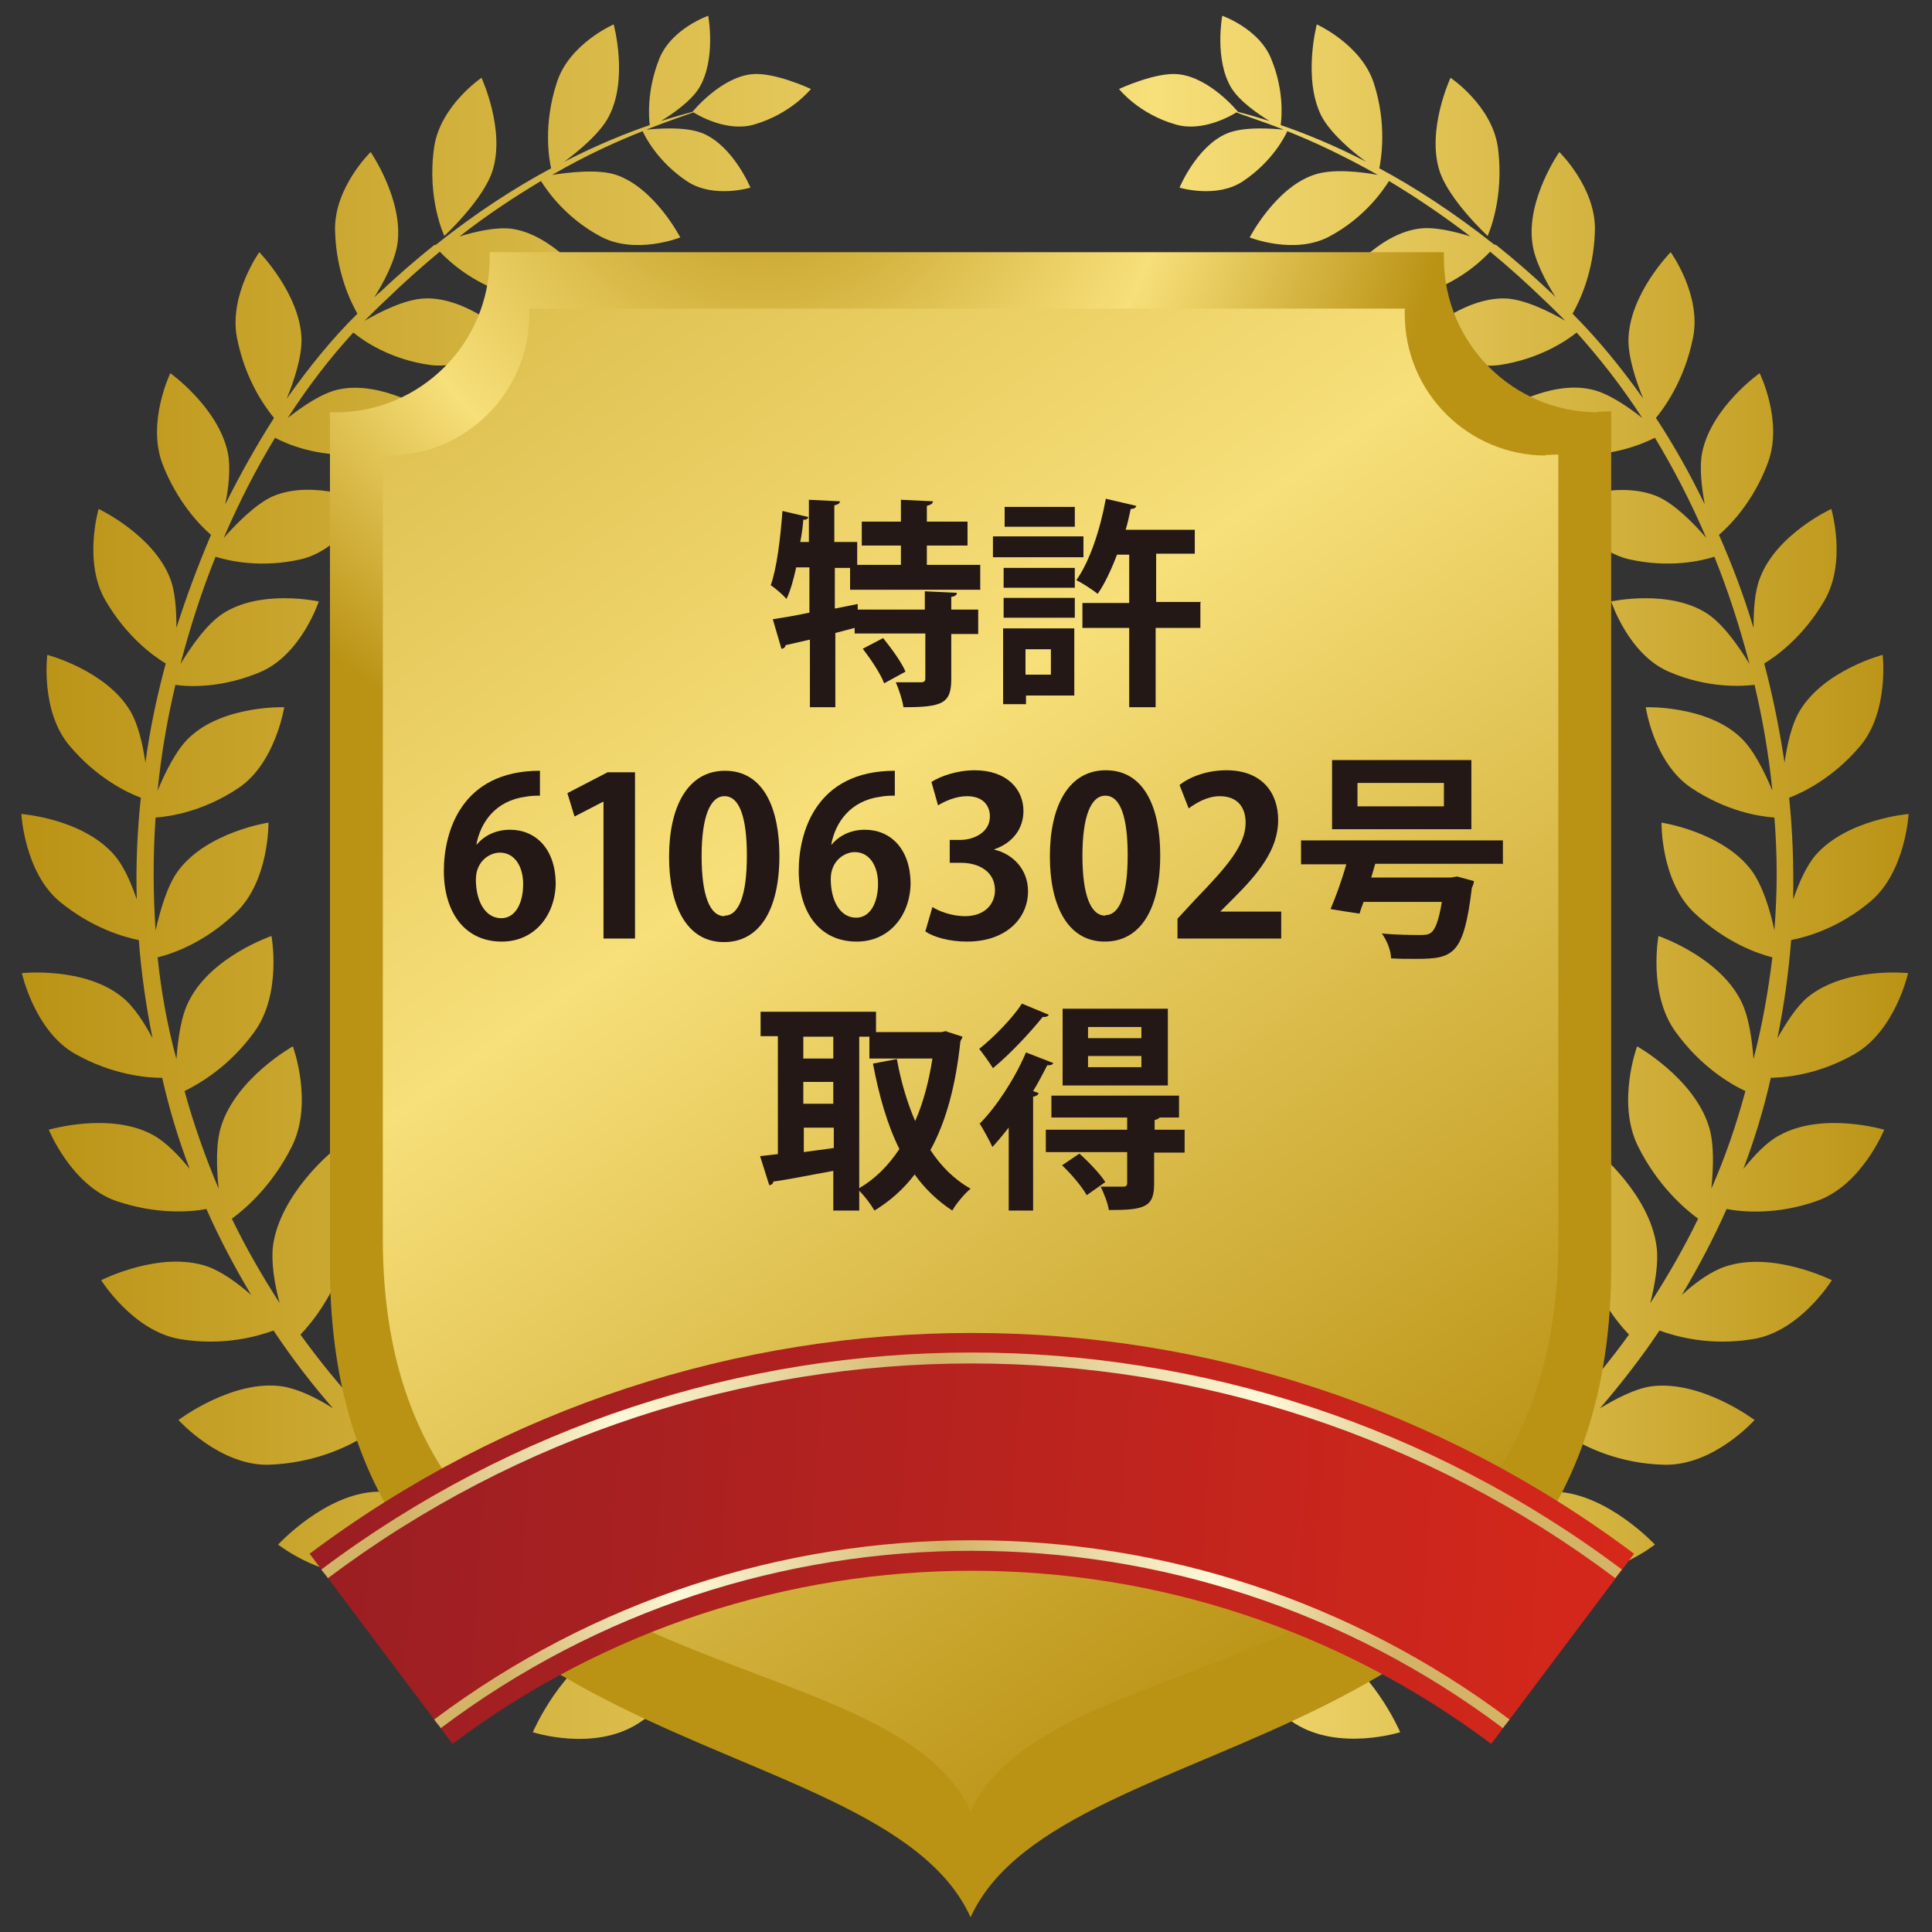 <?xml version="1.0" encoding="UTF-8"?>
<svg id="_レイヤー_1" data-name="レイヤー 1" xmlns="http://www.w3.org/2000/svg" version="1.1" xmlns:xlink="http://www.w3.org/1999/xlink" viewBox="0 0 380 380">
  <rect x="0" y="0" width="380" height="380" fill="#333333" stroke="none"/>
  <defs>
    <style>
      .cls-1 {
        fill: url(#linear-gradient);
      }

      .cls-1, .cls-2, .cls-3, .cls-4, .cls-5, .cls-6, .cls-7 {
        stroke-width: 0px;
      }

      .cls-2 {
        fill: url(#linear-gradient-3);
      }

      .cls-2, .cls-6, .cls-7 {
        fill-rule: evenodd;
      }

      .cls-3 {
        fill: url(#linear-gradient-2);
      }

      .cls-4 {
        fill: url(#radial-gradient);
      }

      .cls-5 {
        fill: #231815;
      }

      .cls-6 {
        fill: url(#GradientFill_7);
      }

      .cls-7 {
        fill: url(#linear-gradient-4);
      }
    </style>
    <linearGradient id="linear-gradient" x1="4.1" y1="180.8" x2="375.9" y2="180.8" gradientUnits="userSpaceOnUse">
      <stop offset="0" stop-color="#ba9315"/>
      <stop offset=".6" stop-color="#f7df79"/>
      <stop offset="1" stop-color="#ba9315"/>
    </linearGradient>
    <radialGradient id="radial-gradient" cx="149.6" cy="22.5" fx="149.6" fy="22.5" r="135.8" gradientUnits="userSpaceOnUse">
      <stop offset="0" stop-color="#ba9315"/>
      <stop offset=".6" stop-color="#f7df79"/>
      <stop offset="1" stop-color="#ba9315"/>
    </radialGradient>
    <linearGradient id="linear-gradient-2" x1="5.5" y1="-79.4" x2="281.7" y2="308.2" xlink:href="#linear-gradient"/>
    <linearGradient id="GradientFill_7" data-name="GradientFill 7" x1="62.4" y1="296.9" x2="329.8" y2="315.6" gradientUnits="userSpaceOnUse">
      <stop offset="0" stop-color="#9a1e23"/>
      <stop offset="1" stop-color="#d8281a"/>
    </linearGradient>
    <linearGradient id="linear-gradient-3" x1="79.9" y1="297.2" x2="291.6" y2="286.1" gradientUnits="userSpaceOnUse">
      <stop offset="0" stop-color="#d3b366"/>
      <stop offset=".2" stop-color="#fdf9d9"/>
      <stop offset=".5" stop-color="#d3b366"/>
      <stop offset=".8" stop-color="#fdf9d9"/>
      <stop offset="1" stop-color="#d3b366"/>
    </linearGradient>
    <linearGradient id="linear-gradient-4" x1="99.2" y1="328.9" x2="274.2" y2="319.7" xlink:href="#linear-gradient-3"/>
  </defs>
  <path class="cls-1" d="M348.3,212c-1.4,6.2-3.2,12.1-5.4,17.9,2.1-2.6,4.6-5.3,7.1-6.6,8.5-4.7,20.6-1.1,20.6-1.1,0,0-4.4,10.9-13.2,14-7.9,2.8-14.6,2.2-17.8,1.6-2.6,5.9-5.6,11.5-8.8,16.9,2.6-2.4,5.8-4.7,8.6-5.6,9.3-3.1,20.9,2.7,20.9,2.7,0,0-6.3,10.2-15.6,11.6-8.5,1.4-15.3-.6-18.3-1.7-3.6,5.4-7.6,10.5-11.7,15.3,3.1-1.9,6.8-3.8,9.9-4.3,9.9-1.4,20.5,6.6,20.5,6.6,0,0-8,9-17.7,8.8-8.9-.2-15.4-3.5-18.2-5.2-4.4,4.6-9.1,9-13.8,12.9,3.4-1.4,7.4-2.5,10.6-2.4,10.2.4,19.5,10.4,19.5,10.4,0,0-9.6,7.6-19.3,5.6-8.8-1.9-14.8-6.3-17.3-8.5-4.8,3.6-9.7,6.9-14.6,9.7,3.4-.6,7-.9,9.9-.3,10.2,2.3,17.8,14.1,17.8,14.1,0,0-10.9,5.9-20.3,2-8.2-3.4-13.4-8.6-15.7-11.4-5.3,2.6-10.6,4.8-15.8,6.6,3.4,0,7,.4,9.7,1.6,9.8,4.2,15.5,17.5,15.5,17.5,0,0-12,3.8-20.7-1.7-7.9-5.1-12.2-11.5-14-14.7-19.1,3.6-33,10.9-42.7,17.8,5.7,4.8,7.5,8.3,7.5,8.3l-6.4,8s-2.9-4.3-9-9.9c-6.2,5.6-9,9.9-9,9.9l-6.4-8s1.8-3.5,7.5-8.3c-9.6-6.9-23.6-14.2-42.7-17.8-1.8,3.2-6.1,9.6-14,14.7-8.8,5.6-20.7,1.7-20.7,1.7,0,0,5.7-13.3,15.5-17.5,2.7-1.1,6.3-1.5,9.7-1.6-5.2-1.7-10.5-3.9-15.8-6.6-2.3,2.8-7.5,8.1-15.7,11.4-9.3,3.8-20.3-2-20.3-2,0,0,7.7-11.8,17.8-14.1,2.8-.6,6.5-.3,9.9.3-4.9-2.9-9.8-6.1-14.6-9.7-2.6,2.2-8.5,6.6-17.3,8.5-9.6,2-19.3-5.6-19.3-5.6,0,0,9.3-10.1,19.5-10.4,3.2-.1,7.1,1,10.6,2.4-4.8-4-9.4-8.3-13.8-12.9-2.8,1.7-9.3,4.9-18.2,5.2-9.6.2-17.7-8.8-17.7-8.8,0,0,10.7-8.1,20.5-6.6,3.1.5,6.8,2.3,9.9,4.3-4.2-4.8-8.1-9.9-11.7-15.3-3,1.1-9.8,3.1-18.3,1.7-9.3-1.5-15.6-11.6-15.6-11.6,0,0,11.6-5.9,20.9-2.7,2.8,1,6,3.3,8.6,5.6-3.2-5.4-6.2-11-8.8-16.9-3.2.6-9.9,1.1-17.8-1.6-8.8-3.1-13.2-14-13.2-14,0,0,12.2-3.6,20.6,1.1,2.5,1.4,5,4,7.1,6.6-2.2-5.8-4-11.7-5.4-17.9-3.1,0-9.8-.6-17.1-4.7-8-4.5-10.5-15.9-10.5-15.9,0,0,12.3-1.3,19.7,4.7,2.3,1.8,4.4,5.1,6,8.1-1.3-6.4-2.2-12.8-2.7-19.3-3-.6-9.3-2.4-15.6-7.6-6.9-5.8-7.5-17.2-7.5-17.2,0,0,12.1.9,18.3,8.1,1.9,2.2,3.3,5.5,4.4,8.7-.2-6.7.1-13.4.8-20-2.7-1-8.7-3.9-14-10.2-5.8-6.8-4.4-17.9-4.4-17.9,0,0,11.5,3,16.3,11,1.6,2.7,2.5,6.7,3,10.2.9-6.7,2.3-13.2,4-19.5-2.5-1.5-7.7-5.3-11.8-12.3-4.5-7.6-1.4-18.1-1.4-18.1,0,0,10.6,5,14,13.5,1.1,2.7,1.3,6.5,1.3,9.9,2-6.3,4.3-12.4,6.8-18.3-2.1-1.8-6.7-6.5-9.6-14.1-3-8.2,1.6-17.7,1.6-17.7,0,0,9.4,6.7,11.3,15.6.6,2.9.2,6.8-.5,10.2,3-6,6.2-11.7,9.6-17-1.4-1.7-5.6-7.1-7.3-15.8-1.6-8.4,4.4-16.8,4.4-16.8,0,0,8,8.2,8.3,17,.1,3.6-1.5,8.4-2.9,11.8,4.4-6.2,9-11.9,13.9-16.7-1.2-2.1-4.2-8-4.4-16.4-.2-8.4,7-15.4,7-15.4,0,0,6.4,9.3,5.3,17.9-.5,3.5-2.7,7.7-4.6,10.7.3-.3.7-.7,1.1-1,3.6-3.4,7.2-6.5,10.7-9.3,0,0,0,0,0,0,0,0,.2,0,.4-.1,8-6.4,15.7-11.3,22.6-15-.4-1.7-1.6-8.5,1.1-16.8,2.4-7.7,11.2-11.5,11.2-11.5,0,0,2.9,10.6-.9,18-1.7,3.4-6,6.9-8.8,9,6.6-3.4,12.4-5.7,16.8-7.2-.2-1.5-.6-6.9,1.9-13.1,2.4-5.9,9.6-8.4,9.6-8.4,0,0,1.6,8.6-1.8,14.2-1.6,2.6-5.2,5.1-7.5,6.5,2.9-.9,5.1-1.5,6.2-1.8,0,0,0,0,0,0,0,0,5.4-6.7,11.6-7.4,4.5-.5,11.7,2.9,11.7,2.9,0,0-3.9,4.9-11.2,7-5.2,1.5-10.8-1.7-11.9-2.4-1.4.5-4.7,1.6-9.3,3.4,2.1-.2,7.9-.7,11.3.8,5.9,2.6,9.2,10.6,9.2,10.6,0,0-7.2,2.2-12.4-1.2-5.9-3.9-8.4-9-8.8-9.9-4.8,1.9-10.9,4.6-17.8,8.6,3.3-.5,9-1.2,12.6,0,7.6,2.6,12.6,12.3,12.6,12.3,0,0-8.8,3.5-15.7-.2-6.9-3.7-10.5-9-11.7-10.9-5,3-10.4,6.5-16,10.9,3.2-1,7.3-1.9,10.3-1.5,8.1,1.2,14.7,10,14.7,10,0,0-8.3,5.2-15.8,2.7-6.8-2.2-11.2-6.2-13.1-8.2-3.5,2.9-7,6-10.6,9.5-1.4,1.3-2.8,2.7-4.2,4.1,3.1-1.8,8.1-4.3,11.9-4.4,8.3-.3,16.5,7.4,16.5,7.4,0,0-7.4,6.7-15.4,5.7-8.1-1.1-13.4-4.9-15.2-6.4-4.6,5-8.9,10.6-12.9,16.8,2.8-2.2,6.7-4.9,10-5.6,8.3-1.8,17.8,4.3,17.8,4.3,0,0-6.3,8.2-14.5,8.5-7.6.4-13.4-2-15.8-3.3-3.7,6.1-7.1,12.7-10.1,19.7,2.5-2.8,6.3-6.7,9.7-8.2,8-3.4,18.6,1.1,18.6,1.1,0,0-5,9.4-13.1,11.3-7.9,1.8-14.3.3-16.8-.5-2.7,6.7-5,13.8-6.9,21.1,2-3.3,5.1-7.8,8.3-9.9,7.5-4.9,18.9-2.4,18.9-2.4,0,0-3.4,10.3-11.3,13.8-7.7,3.3-14.3,3-16.9,2.6-1.6,6.8-2.8,13.7-3.5,20.8,1.5-3.6,3.7-8.1,6.3-10.5,6.7-6.3,18.6-5.9,18.6-5.9,0,0-1.7,11-9,15.9-6.9,4.6-13.4,5.6-16.3,5.8-.5,7.3-.5,14.7,0,22.2.9-3.9,2.3-8.9,4.5-11.8,5.7-7.6,17.7-9.4,17.7-9.4,0,0,.2,11.4-6.4,17.7-6.1,5.9-12.5,8.1-15.4,8.8.7,6.7,1.9,13.4,3.7,20,.3-3.9.9-8.5,2.5-11.5,4.4-8.7,16.2-12.7,16.2-12.7,0,0,2.1,11.4-3.4,18.9-5,6.9-10.9,10.2-13.7,11.6,1.8,6.6,4.1,13,6.7,19.2-.4-4-.6-8.8.5-12.3,3-9.5,14.1-15.7,14.1-15.7,0,0,4.1,11.1-.2,19.7-3.9,7.8-9.2,12.3-11.8,14.2,2.8,5.8,6,11.3,9.4,16.6-1-3.7-1.7-8-1.3-11.3,1.4-10.1,11.5-18.4,11.5-18.4,0,0,6,10.4,3.1,19.8-2.5,8.2-6.8,13.6-9.2,16.1,3.6,5,7.5,9.8,11.6,14.2-1.5-3.4-2.8-7.3-2.9-10.5-.3-10.4,8.5-20.7,8.5-20.7,0,0,7.7,9.3,6.5,19.3-1.1,8.5-4.4,14.7-6.4,17.7,4.3,4.3,8.8,8.2,13.4,11.8-2-3.1-3.9-6.6-4.5-9.7-2.1-10.4,5-22.3,5-22.3,0,0,9.4,7.9,9.8,18.2.4,8.7-1.9,15.5-3.4,19,5.2,3.6,10.4,6.8,15.6,9.5-2.7-2.8-5.5-6.3-6.7-9.5-3.9-10.1,1.2-23.4,1.2-23.4,0,0,10.8,6.2,12.9,16.5,1.9,8.9.7,16.3-.3,19.9,5.5,2.5,11,4.4,16.3,5.9-3-2.3-6.2-5.1-7.8-7.9-5.6-9.4-2.7-23.7-2.7-23.7,0,0,11.9,4.3,15.8,14.2,3.2,8.1,3.4,15.3,3.2,19.3,7.7,1.5,14.8,3.6,21.1,5.9,10.7,3.3,18.7,7.1,24.5,10.6,5.9-3.6,13.8-7.3,24.6-10.6,6.3-2.3,13.4-4.4,21.1-5.9-.2-4,0-11.2,3.2-19.3,3.9-9.9,15.8-14.2,15.8-14.2,0,0,2.9,14.3-2.7,23.7-1.7,2.9-4.8,5.7-7.9,7.9,5.3-1.5,10.8-3.4,16.3-5.9-.9-3.7-2.2-11-.3-19.9,2.2-10.2,12.9-16.5,12.9-16.5,0,0,5.1,13.3,1.2,23.4-1.2,3.2-4,6.7-6.7,9.5,5.3-2.7,10.5-5.9,15.6-9.5-1.5-3.4-3.8-10.2-3.4-19,.4-10.3,9.8-18.2,9.8-18.2,0,0,7.1,11.9,5,22.3-.6,3.1-2.5,6.7-4.5,9.7,4.6-3.6,9.1-7.5,13.4-11.8-2-3-5.3-9.2-6.4-17.7-1.2-10,6.5-19.3,6.5-19.3,0,0,8.8,10.2,8.4,20.7,0,3.2-1.4,7.1-2.9,10.5,4.1-4.5,8-9.2,11.6-14.2-2.4-2.5-6.7-7.9-9.2-16.1-2.8-9.4,3.1-19.8,3.1-19.8,0,0,10.1,8.3,11.5,18.4.5,3.3-.3,7.6-1.2,11.3,3.4-5.3,6.6-10.8,9.4-16.6-2.6-1.9-7.9-6.4-11.8-14.2-4.3-8.6-.2-19.7-.2-19.7,0,0,11.1,6.2,14.1,15.7,1.1,3.4.9,8.3.5,12.3,2.7-6.1,4.9-12.5,6.7-19.2-2.8-1.3-8.7-4.7-13.7-11.6-5.5-7.5-3.4-18.9-3.4-18.9,0,0,11.8,4,16.2,12.7,1.6,3.1,2.2,7.7,2.5,11.5,1.7-6.6,2.9-13.3,3.7-20-2.8-.7-9.2-2.9-15.4-8.8-6.6-6.3-6.4-17.7-6.4-17.7,0,0,12,1.8,17.7,9.4,2.2,3,3.7,7.9,4.5,11.8.6-7.5.6-14.9,0-22.2-2.9-.2-9.4-1.2-16.3-5.8-7.4-4.9-9-15.9-9-15.9,0,0,11.9-.4,18.6,5.9,2.6,2.4,4.8,6.9,6.3,10.5-.7-7.1-1.9-14-3.5-20.8-2.6.3-9.3.7-16.9-2.6-7.9-3.4-11.3-13.8-11.3-13.8,0,0,11.4-2.5,18.9,2.4,3.2,2.1,6.3,6.6,8.3,9.9-1.9-7.3-4.2-14.4-6.9-21.1-2.5.8-8.8,2.3-16.8.5-8.2-1.9-13.1-11.3-13.1-11.3,0,0,10.6-4.4,18.6-1.1,3.5,1.5,7.3,5.4,9.7,8.2-3-7-6.4-13.6-10.1-19.7-2.4,1.2-8.2,3.7-15.8,3.3-8.2-.4-14.5-8.5-14.5-8.5,0,0,9.5-6.2,17.8-4.3,3.3.7,7.2,3.4,10,5.6-4-6.2-8.4-11.8-12.9-16.8-1.7,1.4-7.1,5.2-15.2,6.4-8,1.1-15.4-5.7-15.4-5.7,0,0,8.2-7.6,16.5-7.4,3.8.1,8.8,2.6,11.9,4.4-1.4-1.4-2.8-2.8-4.2-4.1-3.6-3.5-7.1-6.6-10.6-9.5-1.9,2-6.2,6-13.1,8.2-7.5,2.5-15.8-2.7-15.8-2.7,0,0,6.6-8.8,14.7-10,3-.5,7.1.5,10.3,1.5-5.6-4.3-11-7.9-16-10.9-1.2,1.9-4.8,7.2-11.7,10.9-6.9,3.7-15.7.2-15.7.2,0,0,5-9.7,12.6-12.3,3.7-1.3,9.3-.6,12.6,0-6.9-3.9-13-6.7-17.8-8.6-.4.9-2.9,6-8.8,9.9-5.2,3.4-12.4,1.2-12.4,1.2,0,0,3.3-8,9.2-10.6,3.4-1.5,9.2-1,11.3-.8-4.6-1.8-7.9-2.8-9.3-3.4-1.1.7-6.7,3.9-11.9,2.4-7.4-2.1-11.2-7-11.2-7,0,0,7.3-3.4,11.7-2.9,6.3.7,11.7,7.4,11.7,7.4,0,0,0,0,0,0,1.2.3,3.3.9,6.2,1.8-2.3-1.4-5.9-3.9-7.5-6.5-3.4-5.6-1.8-14.2-1.8-14.2,0,0,7.2,2.5,9.6,8.4,2.6,6.2,2.1,11.6,1.9,13.1,4.4,1.5,10.2,3.8,16.8,7.2-2.8-2-7-5.6-8.8-9-3.7-7.4-.9-18-.9-18,0,0,8.7,3.9,11.2,11.5,2.7,8.3,1.4,15.2,1.1,16.8,6.9,3.7,14.5,8.6,22.6,15,.2,0,.4.1.4.1,0,0,0,0,0,0,3.5,2.8,7.1,5.9,10.7,9.3.4.3.7.7,1,1-1.9-3-4.2-7.3-4.6-10.7-1.2-8.6,5.3-17.9,5.3-17.9,0,0,7.2,7,7,15.4-.2,8.4-3.2,14.3-4.4,16.4,4.9,4.9,9.5,10.5,13.9,16.7-1.4-3.4-3-8.2-2.9-11.8.3-8.9,8.3-17,8.3-17,0,0,6.1,8.4,4.4,16.8-1.7,8.6-5.9,14.1-7.3,15.8,3.5,5.3,6.7,11,9.6,17-.6-3.4-1.1-7.3-.5-10.2,1.8-8.9,11.3-15.6,11.3-15.6,0,0,4.7,9.5,1.6,17.7-2.9,7.7-7.5,12.3-9.6,14.1,2.6,5.9,4.9,12,6.8,18.3,0-3.4.2-7.2,1.3-9.9,3.3-8.6,14-13.5,14-13.5,0,0,3.1,10.5-1.4,18.1-4.1,7-9.3,10.8-11.8,12.3,1.7,6.4,3,12.9,4,19.5.5-3.5,1.4-7.6,3-10.2,4.8-8,16.3-11,16.3-11,0,0,1.3,11.1-4.4,17.9-5.3,6.3-11.3,9.2-14,10.2.7,6.6.9,13.2.8,20,1.1-3.2,2.6-6.6,4.4-8.7,6.2-7.1,18.3-8.1,18.3-8.1,0,0-.6,11.4-7.5,17.2-6.3,5.3-12.6,7-15.6,7.6-.5,6.4-1.4,12.9-2.7,19.3,1.7-3,3.8-6.3,6-8.1,7.4-6,19.7-4.7,19.7-4.7,0,0-2.5,11.3-10.5,15.9-7.3,4.2-14,4.7-17.1,4.7ZM292.6,46.4s3.4-7.3,2-17.5c-1.2-8.2-9.3-13.6-9.3-13.6,0,0-4.7,10.1-2.2,18.2,1.8,5.8,9.5,12.9,9.5,12.9ZM96.9,33.5c2.5-8.1-2.2-18.2-2.2-18.2,0,0-8.1,5.5-9.3,13.6-1.5,10.2,2,17.5,2,17.5,0,0,7.7-7.1,9.5-12.9Z"/>
  <g>
    <path class="cls-4" d="M314.3,81.1c-16.7,0-30.3-13.6-30.3-30.3s0-.8,0-1.2H96.3c0,.4,0,.8,0,1.2,0,16.7-13.6,30.3-30.3,30.3s-.7,0-1.1,0v168.4h0c.3,98.7,108,87.8,126,127.6h0c0,0,0,0,0,0h0s0,0,0,0c18.1-39.7,125.7-28.9,126-127.6h0V80.9c-.9,0-1.8.1-2.8.1Z"/>
    <path class="cls-3" d="M304.1,89.6c-15.3,0-27.8-12.4-27.8-27.8s0-.7,0-1.1H104.1c0,.4,0,.7,0,1.1,0,15.3-12.4,27.8-27.8,27.8s-.7,0-1,0v154.5h0c.3,90.6,99.1,75.7,115.6,112.2h0c0,0,0,0,0,0h0s0,0,0,0c16.6-36.5,115.4-21.6,115.6-112.2h0V89.4c-.8,0-1.7.1-2.6.1Z"/>
  </g>
  <g>
    <path class="cls-6" d="M89,343c60.5-45.4,143.8-45.4,204.3,0,9.4-12.5,18.7-24.9,28.1-37.4-77.2-57.9-183.3-57.9-260.5,0,9.4,12.5,18.7,24.9,28.1,37.4Z"/>
    <path class="cls-2" d="M63.2,308.7c75.8-56.9,180-56.9,255.8,0-.4.6-.9,1.1-1.3,1.7-75-56.3-178.2-56.3-253.2,0-.4-.6-.9-1.1-1.3-1.7h0Z"/>
    <path class="cls-7" d="M85.4,338.2c62.7-47,148.9-47,211.5,0-.4.6-.9,1.1-1.3,1.7-61.9-46.5-147.1-46.5-208.9,0-.4-.6-.9-1.1-1.3-1.7Z"/>
  </g>
  <g>
    <path class="cls-5" d="M192.9,116h-25.7s0-4.3,0-4.3h-3s0,8,0,8l4.5-.9v1.1c0,0,13.2,0,13.2,0v-3.6s6.3.3,6.3.3c0,.4-.3.7-1.1.8v2.5s5.3,0,5.3,0v4.8s-5.3,0-5.3,0v8.9c0,4.8-1.8,5.5-9.4,5.5-.2-1.4-.9-3.5-1.5-4.9,2,0,4.2,0,4.9,0,.6,0,.9-.2.9-.7v-8.9s-13.9,0-13.9,0v-1.1s-3.8,1-3.8,1v14.6s-5,0-5,0v-13.3c-1.8.4-3.4.8-4.8,1.1,0,.4-.4.7-.8.7l-1.7-5.8c1.9-.3,4.4-.7,7.2-1.3v-8.9s-2.6,0-2.6,0c-.5,2.3-1.1,4.5-1.9,6.2-.7-.8-2.2-2.1-3.1-2.7,1.2-3.4,1.9-9.2,2.3-14.6l5.1,1.2c-.1.3-.4.6-1,.5-.1,1.4-.3,2.9-.6,4.4h1.7s0-8.3,0-8.3l6.1.3c0,.4-.3.6-1.1.8v7.2s4.5,0,4.5,0v4.5s8.6,0,8.6,0v-3.8s-7.7,0-7.7,0v-4.7s7.7,0,7.7,0v-4.3s6.3.3,6.3.3c0,.4-.4.7-1.2.9v3.1s8,0,8,0v4.7s-8,0-8,0v3.8s10.5,0,10.5,0v4.8ZM173.9,134.4c-.7-1.9-2.6-4.7-4.2-6.8l4-2.1c1.6,2,3.6,4.7,4.4,6.6l-4.2,2.3Z"/>
    <path class="cls-5" d="M213.1,105.5v4.1s-17.8,0-17.8,0v-4.1s17.8,0,17.8,0ZM211.3,123.6v13.2s-9.5,0-9.5,0v1.7s-4.5,0-4.5,0v-14.9s14,0,14,0ZM197.4,115.6v-3.9s14,0,14,0v3.9s-14,0-14,0ZM197.4,121.5v-3.9s14,0,14,0v3.9s-14,0-14,0ZM211.4,99.7v3.9s-13.8,0-13.8,0v-3.9s13.8,0,13.8,0ZM206.7,127.7h-5s0,5,0,5h5s0-5,0-5ZM236.1,118.6v4.9s-8.8,0-8.8,0v15.6s-5.2,0-5.2,0v-15.6s-9.2,0-9.2,0v-4.9s9.2,0,9.2,0v-9.5s-2.4,0-2.4,0c-1.1,2.9-2.4,5.7-3.8,7.7-1-.8-3-2.1-4.2-2.7,2.6-3.6,4.7-9.9,5.8-16l6,1.4c-.1.4-.5.6-1.1.6-.3,1.4-.6,2.8-1,4.1h13.6s0,4.7,0,4.7h-7.6s0,9.5,0,9.5h8.8Z"/>
    <path class="cls-5" d="M93.8,166.1c1.4-1.7,3.7-2.9,6.5-2.9,5.1,0,8.9,3.8,9,10.4,0,6.2-4,11.6-10.6,11.6-7.4,0-11.4-5.9-11.4-13.9,0-7.5,3.3-19.7,18.9-19.7v4.9c-.8,0-1.7,0-2.8.2-6,.8-8.9,5.1-9.7,9.4h.1ZM102.9,173.9c0-3.4-1.6-6.2-4.6-6.2-1.9,0-4.7,1.6-4.7,5.3,0,4.2,1.8,7.6,5,7.6,2.8,0,4.3-3,4.3-6.7Z"/>
    <path class="cls-5" d="M118.7,184.7v-27h-.1l-5.6,2.9-1.4-4.6,7.9-4.1h5.4s0,32.7,0,32.7h-6.2Z"/>
    <path class="cls-5" d="M131.6,168.5c0-9.9,3.7-16.9,11-16.9,7.7,0,10.7,7.6,10.7,16.7,0,10.8-4,17-10.9,17-7.6,0-10.8-7.6-10.8-16.7ZM142.5,180.1c2.9,0,4.4-4.2,4.4-11.8,0-7.4-1.4-11.7-4.4-11.7-2.8,0-4.5,4-4.5,11.8,0,7.7,1.6,11.8,4.5,11.8h0Z"/>
    <path class="cls-5" d="M163.6,166.1c1.4-1.7,3.7-2.9,6.5-2.9,5.1,0,8.9,3.8,9,10.4,0,6.2-4,11.6-10.6,11.6-7.4,0-11.4-5.9-11.4-13.9,0-7.5,3.3-19.7,18.9-19.7v4.9c-.8,0-1.7,0-2.8.2-6,.8-8.9,5.1-9.7,9.4h.1ZM172.7,173.8c0-3.4-1.6-6.2-4.6-6.2-1.9,0-4.7,1.6-4.7,5.3,0,4.2,1.8,7.6,5,7.6,2.8,0,4.3-3,4.3-6.7Z"/>
    <path class="cls-5" d="M195.5,167.1c3.6.8,6.7,3.8,6.7,8.2,0,5.4-4.4,9.9-12,9.9-3.5,0-6.6-.9-8.2-2l1.4-4.8c1.2.8,3.8,1.8,6.4,1.8,3.9,0,5.9-2.4,5.9-5.1,0-3.7-3.2-5.4-6.7-5.4h-2.2s0-4.5,0-4.5h2.1c2.5,0,5.8-1.4,5.8-4.6,0-2.3-1.5-4-4.5-4-2.2,0-4.4,1-5.7,1.8l-1.3-4.6c1.7-1.1,5-2.3,8.5-2.3,6.3,0,9.6,3.7,9.6,8,0,3.4-2,6.2-5.6,7.5h0Z"/>
    <path class="cls-5" d="M206.5,168.4c0-9.9,3.7-16.9,11-16.9,7.7,0,10.7,7.6,10.7,16.7,0,10.8-4,17-10.9,17-7.6,0-10.8-7.6-10.8-16.7ZM217.4,180c2.9,0,4.4-4.2,4.4-11.8,0-7.4-1.4-11.7-4.4-11.7-2.8,0-4.5,4-4.5,11.8,0,7.7,1.6,11.8,4.5,11.8h0Z"/>
    <path class="cls-5" d="M252,184.6h-20.4s0-3.9,0-3.9l3.6-3.9c6.2-6.4,9.8-10.6,9.8-15,0-2.9-1.5-5.2-5.1-5.2-2.4,0-4.6,1.3-6.1,2.4l-1.8-4.6c2-1.6,5.4-2.9,9.2-2.9,7,0,10.2,4.4,10.2,9.8,0,5.8-3.9,10.5-8.7,15.3l-2.7,2.7h0c0,0,12,0,12,0v5.3Z"/>
    <path class="cls-5" d="M295.5,169.9h-25c-.3.9-.5,1.8-.8,2.7h15.7s1.2-.2,1.2-.2l3.3.9c0,.4-.2.9-.4,1.3-1.6,13.2-3.6,14-11,14-1.5,0-3.2,0-4.9-.1,0-1.5-.8-3.5-1.8-4.9,2.9.3,6.2.3,7.4.3,1,0,1.6,0,2.2-.4.9-.6,1.6-2.5,2.2-6.1h-15.4c-.3.8-.6,1.6-.8,2.3-2.1-.3-3.9-.6-5.7-.9,1-2.3,2.2-5.6,3.1-8.8h-8.9s0-4.7,0-4.7h39.7s0,4.7,0,4.7ZM289.4,149.5v13.6s-27.4,0-27.4,0v-13.6s27.4,0,27.4,0ZM284,158.6v-4.6s-17,0-17,0v4.6s17,0,17,0Z"/>
    <path class="cls-5" d="M186.2,202.9l3.1,1c0,.3-.3.6-.4.9-.9,8.6-2.8,15.8-5.9,21.4,2.1,3.2,4.7,5.8,7.9,7.6-1.2,1-2.8,2.9-3.6,4.3-2.9-1.9-5.4-4.3-7.4-7.1-2.2,2.9-4.8,5.2-7.9,7.1-.7-1.2-1.9-2.8-3-3.9v3.9s-5.1,0-5.1,0v-7.8c-4.5.8-8.8,1.7-11.8,2.1,0,.4-.4.7-.8.7l-1.8-5.7,3.5-.4v-23.2s-3.4,0-3.4,0v-4.8s22.7,0,22.7,0v4s12.9,0,12.9,0l.9-.2ZM163.9,203.9h-5.9s0,4.3,0,4.3h5.9s0-4.3,0-4.3ZM158,212.8v4.3s5.9,0,5.9,0v-4.3s-5.9,0-5.9,0ZM158.1,221.8v4.8s5.9-.8,5.9-.8v-4s-5.9,0-5.9,0ZM169,203.9v29.8c3.1-1.8,5.7-4.4,7.9-7.7-2.4-4.8-4-10.5-5.2-16.8l4.7-.9c.8,4.4,2,8.5,3.6,12.2,1.6-3.6,2.7-7.8,3.4-12.3h-12.4s0-4.3,0-4.3h-1.9Z"/>
    <path class="cls-5" d="M198.3,221.9c-1,1.3-2.1,2.6-3.1,3.7-.5-1.1-1.8-3.5-2.5-4.6,3.2-3.2,6.9-8.8,9.1-14l5.4,2.1c-.2.3-.6.5-1.2.4-.9,1.7-1.8,3.5-2.8,5.1l1.1.4c-.1.3-.4.6-1.1.7v22.4s-4.8,0-4.8,0v-16.3ZM206.3,199.6c-.2.3-.6.5-1.2.4-2.4,3-6.4,7.3-9.8,10.1-.6-1-1.9-2.8-2.7-3.8,2.9-2.3,6.6-6.1,8.4-8.9l5.3,2.2ZM233,222.3v4.4s-6,0-6,0v6.2c0,4.6-2,5.1-8.9,5.1-.2-1.4-1-3.3-1.6-4.6,1.8,0,3.9,0,4.4,0,.6,0,.8-.2.8-.7v-6.1s-16,0-16,0v-4.4s16,0,16,0v-2.4s-14.9,0-14.9,0v-4.3s25.1,0,25.1,0v4.3s-3.8,0-3.8,0c-.2.2-.5.4-1,.5v1.9s6,0,6,0ZM213.7,235c-.9-1.6-3-4.1-4.8-5.8l3.4-2.3c1.8,1.6,4.1,4,5.1,5.6l-3.7,2.6ZM229.7,198.4v15.1s-20.7,0-20.7,0v-15.1s20.7,0,20.7,0ZM224.5,204.2v-2.2s-10.5,0-10.5,0v2.2s10.5,0,10.5,0ZM224.5,209.9v-2.2s-10.5,0-10.5,0v2.2s10.5,0,10.5,0Z"/>
  </g>
</svg>